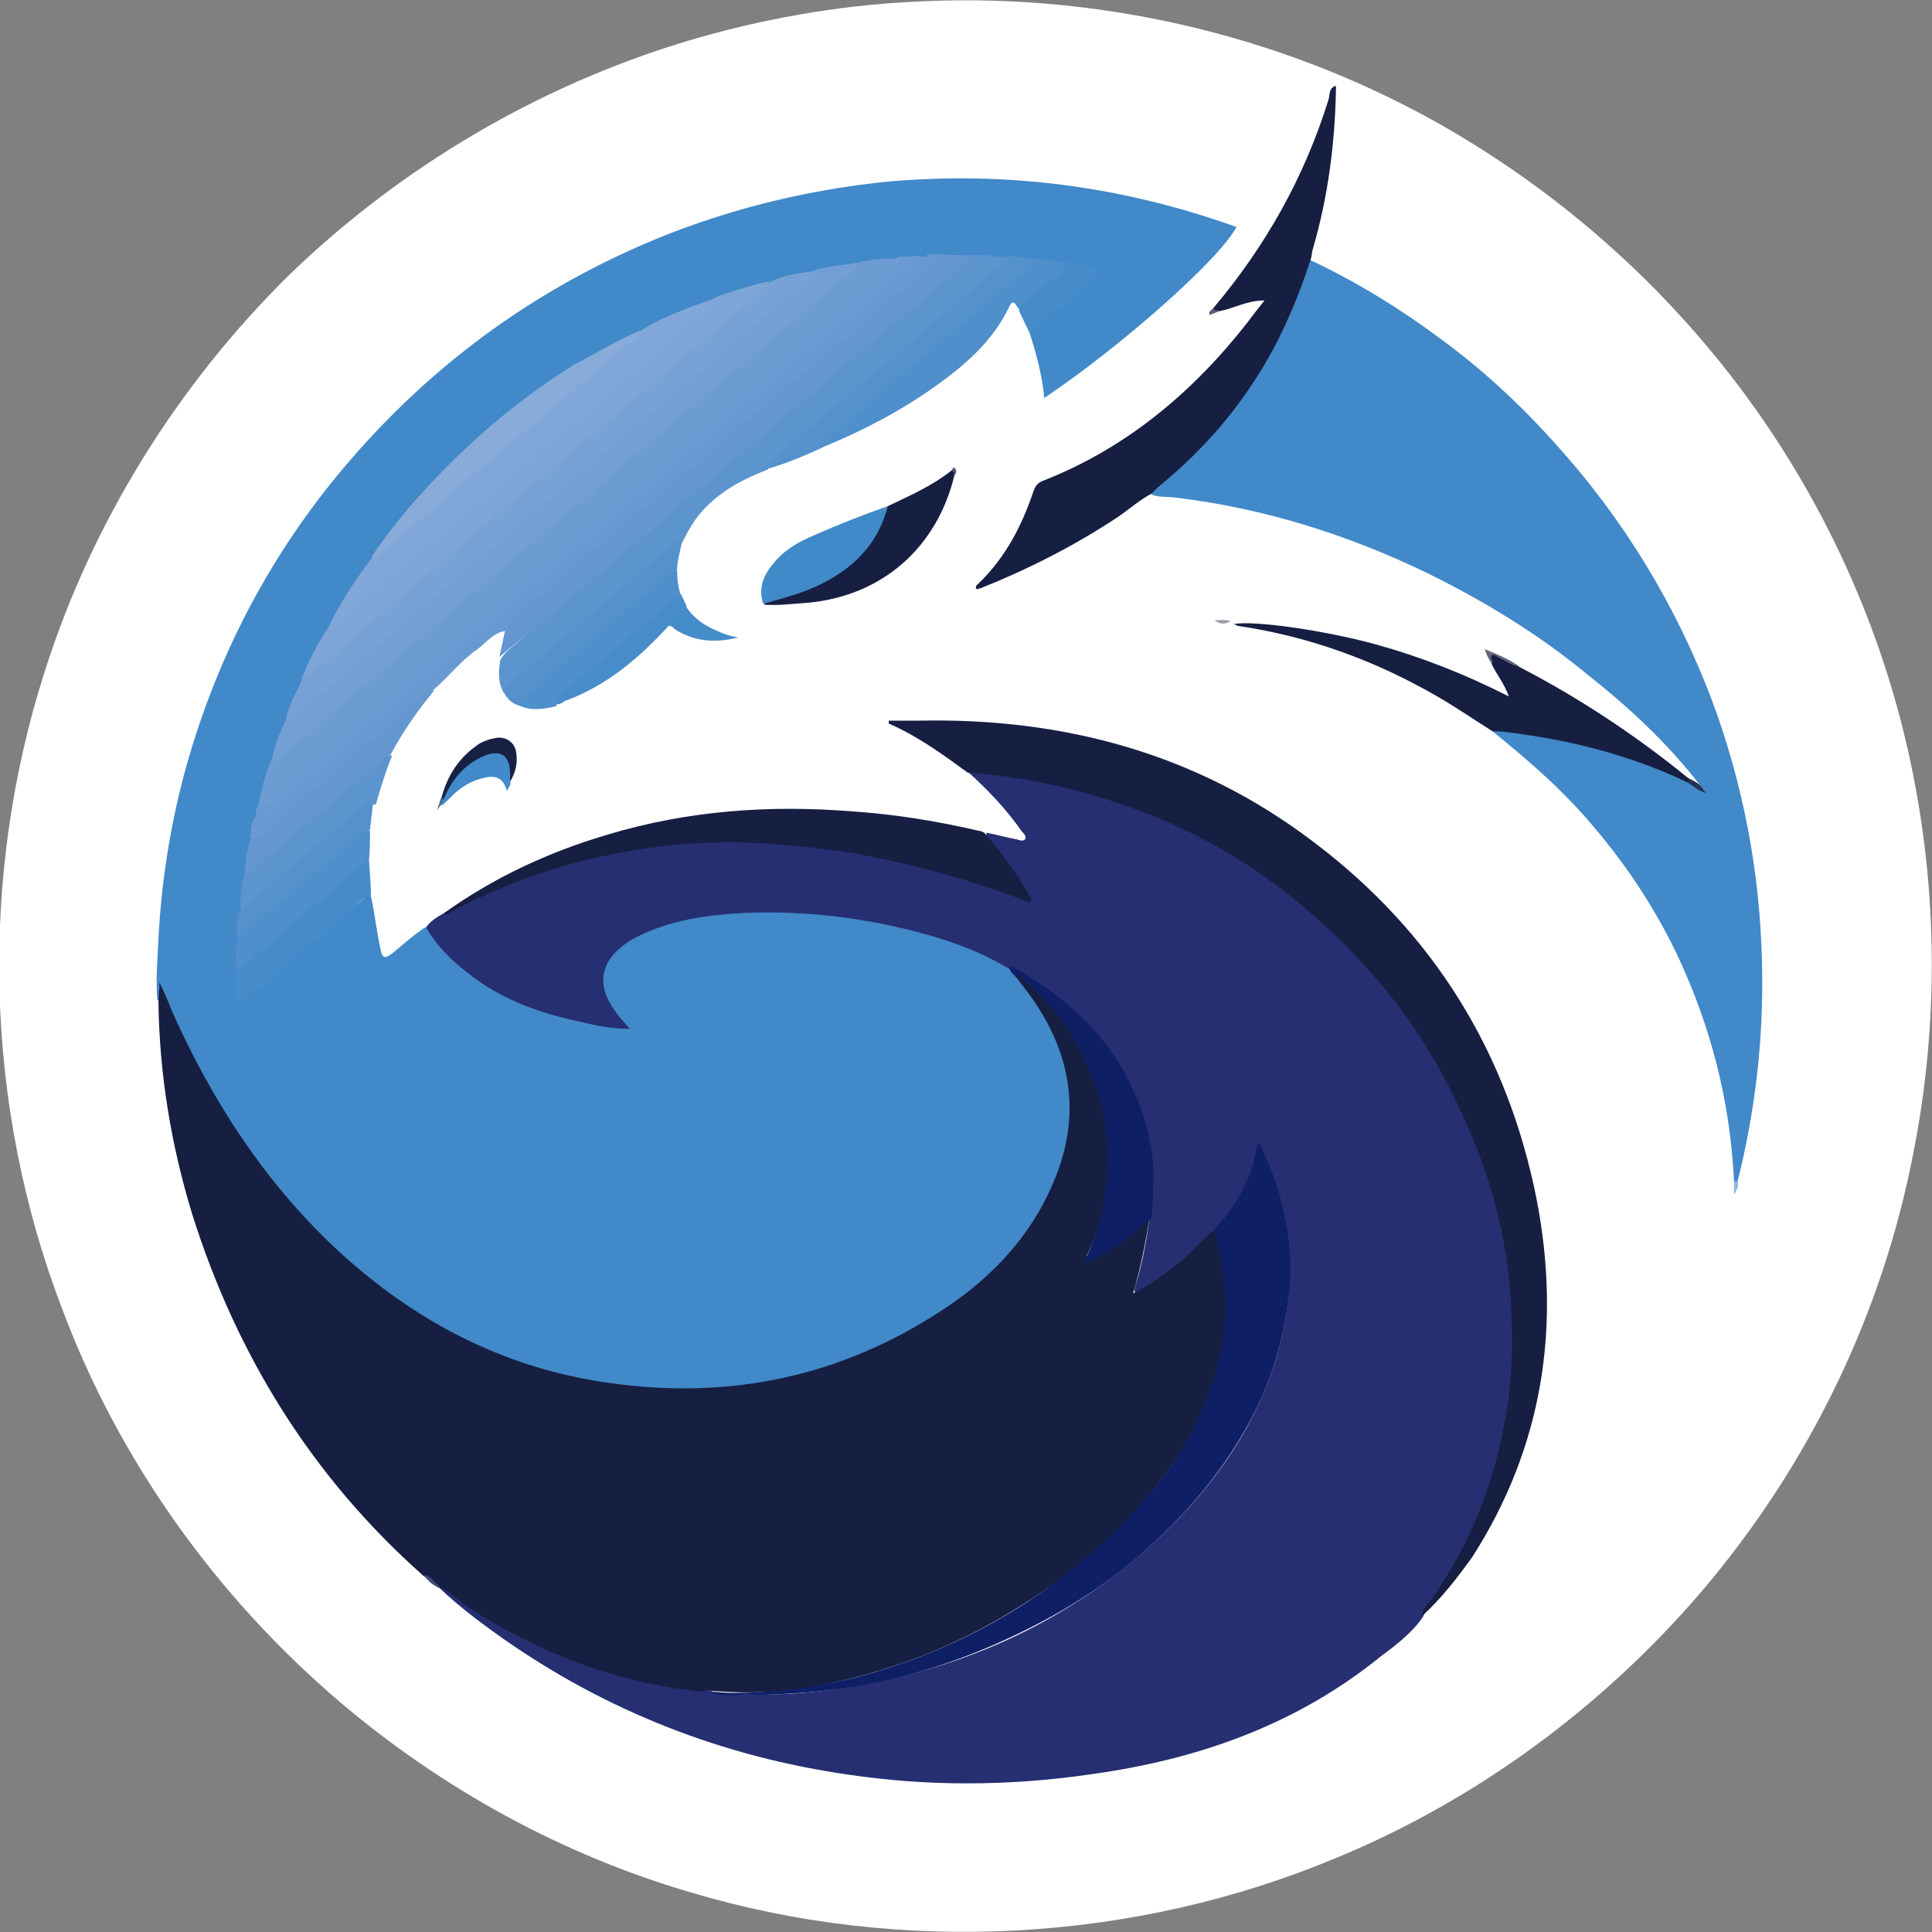 <?xml version="1.0" encoding="utf-8"?>
<!-- Generator: Adobe Illustrator 25.0.0, SVG Export Plug-In . SVG Version: 6.00 Build 0)  -->
<svg version="1.1" id="Layer_1" xmlns="http://www.w3.org/2000/svg" xmlns:xlink="http://www.w3.org/1999/xlink" x="0px" y="0px"
	 viewBox="0 0 200 200" style="enable-background:new 0 0 200 200;" xml:space="preserve">
<rect x="0" y="0" width="200" height="200" fill="#808080" stroke="none"/>
<style type="text/css">
	.st0{fill:#FFFFFF;}
	.st1{fill:#4189C9;}
	.st2{fill:#262F71;}
	.st3{fill:#161F42;}
	.st4{fill:#5C94CE;}
	.st5{fill:#6497D0;}
	.st6{fill:#689AD1;}
	.st7{fill:#4E8FCC;}
	.st8{fill:#5591CD;}
	.st9{fill:#418AC9;}
	.st10{fill:#468CCA;}
	.st11{fill:#488DCA;}
	.st12{fill:#428AC9;}
	.st13{fill:#182144;}
	.st14{fill:#458CCA;}
	.st15{fill:#63657D;}
	.st16{fill:#263154;}
	.st17{fill:#A09AA9;}
	.st18{fill:#424A7F;}
	.st19{fill:#8CB7DE;}
	.st20{fill:#5A5D76;}
	.st21{fill:#4F668A;}
	.st22{fill:#555A73;}
	.st23{fill:#6D9CD2;}
	.st24{fill:#729FD4;}
	.st25{fill:#78A2D5;}
	.st26{fill:#7DA5D6;}
	.st27{fill:#81A7D8;}
	.st28{fill:#0E1F66;}
	.st29{fill:#699AD1;}
	.st30{fill:#88ABD9;}
</style>
<g>
	<path class="st0" d="M94.2,0.2c18.8-1.1,37.9,3.2,54.4,12.4c13.4,7.5,25.1,18.1,33.8,30.7c7.4,10.7,12.7,22.9,15.4,35.7
		c2.8,13.2,2.9,27,0.3,40.2c-3.2,16.8-10.9,32.6-22,45.6c-10.2,11.9-23.2,21.5-37.7,27.5c-21,8.8-45.1,10.1-66.9,3.6
		c-13.3-3.9-25.7-10.7-36.3-19.7c-12.8-10.9-22.9-25-28.8-40.8c-8-20.9-8.6-44.5-1.8-65.8c4.9-15.5,13.8-29.8,25.4-41.2
		C41.6,17.2,55.9,8.8,71.3,4.2C78.7,2,86.5,0.6,94.2,0.2"/>
	<path class="st1" d="M38.4,92.8c0.4,1.8,0.6,3.7,1,5.5c0.2,1.1,0.6,0.8,1.2,0.4c1.1-0.9,2.2-1.9,3.4-2.7c0.3,0.1,0.5,0.3,0.7,0.6
		c3.2,4.2,7.6,6.8,12.6,8.2c2.3,0.6,4.6,1.1,7.2,1.3c-0.8-1-1.4-1.8-1.9-2.8c-0.8-1.8-0.5-3.5,0.8-4.9c1.7-1.8,3.9-2.5,6.1-3.1
		c4.7-1.2,9.5-1.3,14.3-1c3.9,0.3,7.7,0.9,11.4,2c3.1,0.9,6.2,1.9,8.9,3.7c0.4,0.3,0.7,0.7,1,1.1c3.6,3.8,5.6,8.3,5.8,13.5
		c0.1,3.6-0.9,7-2.7,10.2c-3.3,5.7-8,9.8-13.7,13c-5.8,3.3-12.1,5.2-18.7,5.9c-11.7,1.3-22.6-1.3-32.6-7.5
		c-8.3-5.2-14.7-12.3-19.9-20.5c-2.5-3.9-4.5-8-6.4-12.2c-0.2-0.5-0.3-1.1-0.5-1.5c0.1,0.5,0.4,1.1-0.1,1.6c-0.2-2.1,0-4.2,0.1-6.4
		c0.3-5.8,1.2-11.6,2.7-17.2c3-11,8-21,15.1-29.9C43.6,38.4,55.2,29.8,69,24.3c7.4-2.9,15-4.7,22.9-5.5c12.4-1.1,24.4,0.5,36.1,4.7
		c-1.8,3.4-12,12.4-19.9,17.7c-0.2-2.3-0.8-4.5-1.5-6.7c0-0.6,0.5-0.8,0.8-1c1.6-1.4,3.3-2.8,5-4.2c0.2-0.1,0.3-0.3,0.5-0.4
		c0.2-0.2,0.5-0.4,0.4-0.7c-0.1-0.3-0.4-0.3-0.7-0.4c-0.8-0.1-1.5-0.3-2.3-0.3c-1.1-0.1-2.2-0.4-3.2-0.4c-0.8-0.1-1.7-0.3-2.5-0.2
		c-0.4,0-0.9,0-1.3-0.1c-0.7-0.2-1.4-0.1-2.2-0.1c-0.4,0-0.9,0-1.3,0c-1.2,0.1-2.5-0.1-3.7,0.1c-0.3,0.1-0.6,0.1-0.9,0.1
		c-0.4,0-0.7,0-1.1,0c-0.5,0-0.9,0-1.4,0.1c-1.3,0.1-2.6,0.2-3.9,0.5c-1.6,0.3-3.2,0.4-4.7,0.8c-1.4,0.4-2.9,0.6-4.3,1.1
		c-1.9,0.5-3.7,1.1-5.5,1.7c-2.7,1.1-5.4,2-7.9,3.4c-5.8,2.8-11,6.3-15.8,10.5c-4.4,3.9-8.4,8.2-11.8,12.9c-1.7,2.4-3.3,4.9-4.7,7.4
		c-0.9,1.7-1.8,3.4-2.6,5.1c-0.6,1.3-1.3,2.6-1.7,4c-0.6,1.4-1,2.8-1.5,4.3c-0.5,1.4-0.8,2.9-1.3,4.4c-0.2,0.6-0.3,1.2-0.4,1.8
		c-0.2,0.7-0.3,1.4-0.4,2.2c-0.2,1.2-0.4,2.4-0.6,3.6c-0.2,1.3-0.3,2.5-0.4,3.8c-0.2,0.8-0.1,1.7-0.2,2.5c-0.2,1.1-0.1,2.1-0.1,3.2
		c0,0.7,0,1.5,0,2.2c0,0.3-0.1,0.7,0.2,0.9c0.4,0.2,0.6-0.2,0.9-0.4c0.9-0.7,1.8-1.5,2.7-2.3c3-2.6,6-5.1,9-7.6
		C37.7,92.7,38,92.2,38.4,92.8"/>
	<path class="st2" d="M104.3,100.2c-3.5-2.1-7.4-3.3-11.3-4.2c-5.2-1.2-10.5-1.7-15.9-1.5c-3.8,0.2-7.5,0.7-11,2.4
		c-0.4,0.2-0.8,0.4-1.2,0.7c-2.8,1.9-3.2,4.4-1.2,7.1c0.4,0.6,0.9,1.1,1.5,1.8c-1.8,0-3.4-0.3-5-0.7c-4.3-0.9-8.3-2.3-11.8-5.1
		c-1.7-1.3-3.2-2.8-4.3-4.7c0.5-0.7,1.2-1.1,1.9-1.5c1.4-0.6,2.6-1.4,4-2c6.1-2.8,12.5-4.5,19.2-5.1c2.7-0.2,5.3-0.5,8-0.4
		c7.9,0.3,15.6,1.7,23.2,4c1.9,0.6,3.8,1.3,5.9,1.9c0-0.6-0.3-0.9-0.5-1.3c-0.8-1.4-1.7-2.7-2.8-3.9c-0.4-0.4-0.9-0.8-0.9-1.5
		c1.1,0.2,2.1,0.5,3.2,0.7c0.3,0.1,0.6,0.2,0.8,0c0.2-0.3-0.1-0.6-0.3-0.8c-1.6-2.3-3.5-4.3-5.6-6.2c1.1-0.6,2.2-0.1,3.3,0
		c11.1,1.4,21.2,5.4,29.9,12.3c11.6,9.1,19.2,20.9,22.3,35.5c1.1,4.9,1.3,9.8,1,14.8c-0.6,8.6-3.3,16.5-8.4,23.5
		c-0.3,0.5-0.8,0.8-1,1.4c-1.2,1.7-2.8,2.9-4.4,4.1c-8.4,6.8-18.2,10.4-28.8,12c-8.3,1.3-16.6,1.5-24.9,0.4
		c-13.2-1.7-25.3-6.2-36.3-13.7c-2.6-1.8-5.2-3.7-7.5-5.9c-0.1-0.1-0.1-0.2,0-0.3c0.5-0.2,0.8,0.2,1.1,0.4c5.6,4.2,11.8,7.1,18.5,9
		c2.2,0.6,4.5,1,6.8,1.4c0.5,0.2,1.1,0.1,1.6,0.2c0.1,0,0.2,0,0.3,0.1c5.2,0.6,10.4,0.3,15.5-0.7c11.3-2,21.3-6.7,29.8-14.3
		c5.8-5.2,10.4-11.3,12.9-18.8c2.4-7.5,2.1-14.8-1.3-22.1c-0.7,3.2-2.4,5.9-4.5,8.4c-2.2,2.4-4.6,4.4-7.4,6
		c-0.3,0.2-0.7,0.5-1.1,0.3c-0.3-0.2-0.1-0.7,0-1c0.7-2.3,1.1-4.6,1.4-6.9c1-9.8-2.8-17.5-10.6-23.3
		C107,101.8,105.7,101,104.3,100.2"/>
	<path class="st3" d="M71.8,175c-2.9-0.3-5.7-0.9-8.5-1.7c-5.3-1.6-10.2-3.9-14.8-6.9c-1.1-0.7-2-1.7-3.2-2.2
		c-0.7-0.1-1-0.8-1.5-1.1c-11.5-10.2-19.3-22.8-23.9-37.4c-2.2-7.2-3.4-14.5-3.5-22c0-0.6,0.1-1.1,0.1-2c0.6,1.2,1,2.2,1.4,3.2
		c4.1,9.1,9.4,17.3,16.7,24.2c7.8,7.3,16.8,12.2,27.4,13.9c12.4,2,24.1-0.1,34.8-6.9c5.3-3.3,9.7-7.7,12.2-13.6
		c3.1-7.1,1.9-13.8-2.7-19.9c-0.4-0.5-0.8-1.1-1.3-1.6c0.6-0.5,0.8,0.1,1.2,0.3c2.8,2.3,4.9,5.2,6.4,8.5c1.4,3.2,2.2,6.6,2.2,10
		c0,3.5-0.7,6.9-2.3,10.2c0.4,0,0.7-0.2,0.9-0.3c1.5-0.9,2.9-1.8,4.2-2.9c0.4-0.3,0.8-0.9,1.4-0.8c-0.4,2.6-0.9,5.2-1.7,7.9
		c1.9-1,3.4-2.1,4.9-3.3c1.2-1,2.2-2.2,3.4-3.2c0.5,0.2,0.5,0.7,0.6,1.2c2,7.1,0.5,13.7-3,20c-4.3,7.6-10.5,13.3-17.8,17.8
		c-5.9,3.7-12.3,6.3-19.2,7.8c-4.3,1-8.6,1.2-13,0.8l0,0C73,174.9,72.4,175.3,71.8,175"/>
	<path class="st1" d="M179.5,122.2c-0.4-8.2-2.4-16-5.9-23.4c-2.3-4.8-5.2-9.2-8.7-13.3c-3.1-3.7-6.7-6.8-10.4-9.8
		c0.4-0.3,0.8-0.3,1.2-0.2c5.2,0.6,10.4,1.8,15.3,3.6c1.2,0.5,2.4,1,3.6,1.7c0.4,0.2,0.8,0.5,1.2,0.7c0.1,0.1,0.2,0.2,0.3,0.2
		c-0.1-0.1-0.1-0.2-0.1-0.4c-3.4-4.4-7.4-8.1-11.7-11.5c-5.1-4.2-10.7-7.6-16.6-10.5c-8.3-4-16.9-6.7-26.1-7.8
		c-0.8-0.1-1.6,0-2.4-0.3c-0.1-0.5,0.4-0.7,0.7-1c5.3-4.4,9.6-9.7,12.6-15.9c0.9-1.9,1.7-3.8,2.3-5.8c0.2-0.6,0.3-1.2,0.8-1.6
		c4.9,2.3,9.4,5.1,13.7,8.3c4.2,3.1,8,6.6,11.5,10.5c7.2,7.9,12.7,16.9,16.5,27c3.2,8.7,4.9,17.7,5.1,27c0.2,7.8-0.7,15.4-2.6,22.9
		C179.6,122.6,179.6,122.4,179.5,122.2"/>
	<path class="st3" d="M147.2,167.3c0-0.8,0.7-1.3,1.1-1.9c3.9-5.6,6.3-11.7,7.5-18.4c0.8-4.1,0.8-8.3,0.6-12.4
		c-0.4-6.4-2-12.5-4.6-18.3c-1.9-4.3-4.2-8.4-7-12.1c-3-4-6.5-7.5-10.3-10.7c-6-5-12.7-8.5-20.1-10.8c-3.9-1.2-7.9-2.1-12-2.5
		c-0.7-0.1-1.5-0.2-2.2-0.2c-2.6-1.9-5.2-3.8-8.2-5.1c0-0.1,0-0.2,0-0.3c1.1,0,2.1,0,3.2,0c14.9-0.3,28.7,3.4,40.7,12.5
		c12.5,9.4,20.2,21.9,23.2,37.2c2.5,13.1,0.6,25.5-6.7,36.9C150.8,163.4,149.2,165.5,147.2,167.3"/>
	<path class="st3" d="M135.7,26.8c-1.5,4.6-3.4,9-6.1,13c-2.7,4.1-6,7.6-9.8,10.7c-0.2,0.2-0.4,0.4-0.6,0.6
		c-1.3,0.7-2.4,1.7-3.6,2.5c-4.4,2.9-9.1,5.3-14.1,7.3c-0.1,0-0.3,0.1-0.4,0.1c-0.2-0.3,0-0.4,0.2-0.6c2.8-2.7,4.5-6,5.7-9.6
		c0.2-0.5,0.4-0.8,0.9-1c8.7-3.4,15.6-9.2,21.3-16.5c0.5-0.7,1-1.3,1.7-2.2c-1.8,0-3.1,0.8-4.6,1.1c-0.3,0-0.6,0.3-0.7-0.3
		c5.4-6.4,9.4-13.5,11.9-21.5c0.2-0.5,0-1.2,0.7-1.5c0.1,0,0.1,0.1,0.1,0.1c0,0.1,0,0.1,0,0.1c-0.1,5.7-0.8,11.2-2.4,16.7
		C135.8,26.1,135.8,26.5,135.7,26.8"/>
	<path class="st3" d="M101.9,86.2c1.7,2,3.3,4.1,4.6,6.4c0.1,0.2,0.4,0.5,0.2,0.7c-0.2,0.2-0.5,0-0.7-0.1
		c-5.8-2.2-11.7-3.8-17.8-4.9c-3.1-0.5-6.2-0.8-9.3-1c-2.8-0.2-5.6-0.1-8.4,0.1C64.1,88,57.9,89.4,52,91.9c-1.8,0.8-3.7,1.5-5.4,2.6
		c-0.2,0.1-0.4,0.3-0.6,0c5.2-3.7,10.8-6.3,16.9-8.1c8.3-2.5,16.8-3.1,25.4-2.4c4.4,0.3,8.7,1,13,2C101.5,86,101.7,86.1,101.9,86.2"
		/>
	<path class="st4" d="M99.8,26.4c0.4,0,0.9,0,1.3,0c0.7,0.3,1.4-0.1,2.1,0.2c0.4,0,0.9,0,1.3,0c0.1,0.6-0.4,0.9-0.8,1.2
		c-5.9,5-11.8,10-17.7,15c-2,1.6-3.9,3.3-5.8,5c-0.3,0.2-0.6,0.4-0.7,0.8c-2.6,1-4.9,2.2-6.8,4.3c-0.9,1-1.5,2.1-2.1,3.3
		c-1.8,1.1-3.2,2.6-4.8,4c-4.2,3.5-8.4,7.1-12.6,10.7c-0.4,0.3-0.6,0.7-1,0.9c-0.7-1.1-0.6-2.3-0.4-3.5c0.5-0.9,1.4-1.4,2.1-2.1
		c4.1-3.5,8.2-7,12.3-10.4c4-3.4,8-6.8,11.9-10.1c4.6-3.9,9.1-7.8,13.7-11.7c2.5-2.2,5.1-4.3,7.6-6.5
		C99.8,27.1,100.1,26.9,99.8,26.4"/>
	<path class="st3" d="M174.7,81c-5-2.4-10.3-3.9-15.8-4.8c-1.5-0.2-2.9-0.5-4.4-0.5c-1.9-1.2-3.8-2.5-5.7-3.6
		c-6.4-3.7-13.2-6.2-20.6-7.3c-0.1,0-0.2-0.1-0.5-0.2c2.2-0.4,9.6,0.7,14.7,2.1c4.7,1.3,9.3,3.1,13.8,5.4c-0.5-1.4-1.3-2.3-1.8-3.4
		c0-0.3-0.5-0.6-0.2-0.9c0.3-0.3,0.6,0,0.8,0.1c0.7,0.3,1.4,0.7,2.2,1.1c6.2,3.2,12.1,7.1,17.5,11.5C175.1,81,175.1,81,174.7,81"/>
	<path class="st5" d="M99.8,26.4c0.1,0.3,0.5,0.1,0.7,0.4c-1.2,1-2.4,2.1-3.6,3.1c-2.2,1.9-4.4,3.7-6.6,5.5
		c-3.1,2.6-6.2,5.2-9.3,7.9c-2.2,1.8-4.3,3.7-6.4,5.5c-2.6,2.2-5.3,4.4-7.9,6.6c-2.1,1.8-4.1,3.6-6.2,5.3c-2.2,1.9-4.4,3.7-6.6,5.5
		c-0.7,0.6-1.5,1.2-2.2,1.8c0.2-0.9,0.4-1.9,0.6-2.8c-0.4-0.9,0.4-1.3,0.9-1.7c2-1.7,4-3.4,5.9-5c4.6-3.9,9.2-7.8,13.8-11.7
		c4-3.4,7.9-6.7,11.9-10.1c3.7-3.1,7.4-6.2,11-9.4c0.3-0.2,0.8-0.5,0-0.9C97.2,26.1,98.5,26.5,99.8,26.4"/>
	<path class="st6" d="M96,26.6c0.3,0.1,0.6-0.1,0.9,0.1c-0.8,1.1-1.9,1.8-2.8,2.7c-2.8,2.4-5.6,4.8-8.5,7.2
		c-2.6,2.2-5.2,4.3-7.8,6.5c-2.6,2.2-5.2,4.5-7.8,6.7c-2.6,2.2-5.2,4.3-7.8,6.5c-2.6,2.2-5.2,4.5-7.8,6.7c-0.8,0.7-1.8,1.1-2,2.3
		c-1.4,0.2-2.1,1.3-3.1,2c-1.6,1.1-2.8,2.7-4.3,4c-1.5,1-2.8,2.3-4.2,3.5c-4.1,3.5-8.2,7-12.3,10.4c-0.6,0.5-1.1,1-1.7,1.4
		c-0.3,0.2-0.5,0.5-0.9,0.2c0-0.7,0.1-1.5,0.4-2.1c2-1.3,3.7-3,5.6-4.6C37,76,42.1,71.7,47.1,67.4c5-4.3,10.1-8.6,15.1-12.9
		c4.9-4.2,9.9-8.4,14.8-12.5c5-4.3,10.1-8.5,15.1-12.9c1-0.9,2-1.7,3-2.6C95.4,26.6,95.7,26.6,96,26.6"/>
	<path class="st7" d="M107.1,26.8c1.2,0,2.3,0.3,3.4,0.4c0.3,0.7-0.3,0.9-0.6,1.3c-1.4,1.2-2.9,2.4-4.3,3.7
		c-0.1-0.2-0.3-0.4-0.4-0.6c-0.3-0.5-0.5-0.3-0.7,0.1c-1.7,3.6-4.6,6.1-7.7,8.3c-3.5,2.5-7.3,4.5-11.4,6.2c-0.2-0.4-0.2-0.4,0.1-0.8
		c0.8-0.8,1.6-1.5,2.5-2.2C94,38.1,100,33,106.1,27.8C106.4,27.5,106.7,27.1,107.1,26.8"/>
	<path class="st8" d="M107.1,26.8c0,0.4-0.2,0.6-0.5,0.9c-3.9,3.3-7.8,6.6-11.7,9.9c-3,2.5-6,5.1-8.9,7.7c-0.3,0.2-0.8,0.4-0.6,0.9
		c-1.9,0.9-3.8,1.7-5.8,2.3c-0.7-0.2-0.1-0.4,0-0.5c1.2-1,2.3-2,3.5-3.1c2.2-1.9,4.4-3.7,6.5-5.5c2.2-1.8,4.3-3.6,6.5-5.5
		c2.2-1.8,4.3-3.7,6.4-5.5c0.7-0.6,1.5-1,2-1.9C105.4,26.5,106.2,26.8,107.1,26.8"/>
	<path class="st3" d="M91.9,52.4c2.3-1.1,4.6-2.1,6.6-3.7c0.4,0,0.4,0.2,0.3,0.5c-1.8,7.5-7.5,12.5-15.2,13.2
		c-1.5,0.1-3,0.3-4.5,0.2c0.2-0.5,0.7-0.5,1.1-0.6c1.7-0.5,3.3-0.9,4.9-1.7c2.9-1.5,5-3.7,6.3-6.8C91.5,53.1,91.6,52.7,91.9,52.4"/>
	<path class="st9" d="M91.9,52.4c-0.9,3.6-3.2,6.1-6.4,7.8c-2,1.1-4.3,1.7-6.5,2.3c-0.5-1.6,0-2.9,1-4.1c1.1-1.4,2.6-2.3,4.3-3
		C86.8,54.3,89.3,53.3,91.9,52.4"/>
	<path class="st5" d="M25.9,87c1.3-0.5,2.1-1.5,3.1-2.4c3.2-2.6,6.4-5.3,9.5-8c1.7-1.4,3.3-2.9,5-4.3c0.5-0.4,0.9-0.8,1.5-0.9
		c-1.7,2.1-3.3,4.3-4.6,6.8c-3.3,2.8-6.5,5.5-9.8,8.3c-1.5,1.3-3,2.5-4.5,3.9c-0.2,0.2-0.5,0.5-0.8,0.2C25.4,89.4,25.5,88.2,25.9,87
		"/>
	<path class="st10" d="M38.4,92.8c-1,0.1-1.5,1-2.1,1.5c-2.8,2.3-5.5,4.6-8.3,7c-0.9,0.8-1.8,1.6-2.8,2.3c-0.6,0.5-0.9,0.3-0.9-0.5
		c0-0.9,0-1.8,0-2.7c1-1.1,2.2-1.9,3.3-2.8c3.2-2.7,6.3-5.4,9.6-8.1c0.3-0.2,0.5-0.6,1-0.4C38.3,90.4,38.4,91.6,38.4,92.8"/>
	<path class="st8" d="M52.2,71.7c0-0.4,0.3-0.6,0.5-0.9c2.6-2.2,5.1-4.3,7.7-6.5c2.1-1.8,4.2-3.6,6.3-5.4c1.1-0.9,2.2-1.9,3.3-2.8
		c0.2-0.2,0.4-0.3,0.6,0c-0.2,1-0.5,1.9-0.5,2.9c-1.1,1.3-2.5,2.3-3.8,3.4c-4,3.4-8,6.8-12,10.2c-0.2,0.1-0.3,0.3-0.4,0.5
		C53.1,72.9,52.5,72.4,52.2,71.7"/>
	<path class="st4" d="M25.3,90.6c0.9-0.3,1.5-1.1,2.2-1.7c3.8-3.1,7.4-6.3,11.2-9.4c0.6-0.5,1-1.2,1.9-1.3c-0.7,1.7-1.2,3.4-1.7,5.1
		c-0.7-0.1-1,0.5-1.4,0.8c-3.9,3.3-7.8,6.6-11.7,9.9c-0.2,0.2-0.4,0.5-0.8,0.4C24.8,93.2,24.9,91.9,25.3,90.6"/>
	<path class="st7" d="M53.9,73.1c-0.3-0.5,0.2-0.6,0.4-0.8c3.3-2.8,6.5-5.6,9.8-8.4c1.9-1.6,3.7-3.1,5.6-4.7
		c0.1-0.1,0.3-0.1,0.4-0.1c0,0.9,0.1,1.7,0.4,2.6c-1.1,1.3-2.5,2.3-3.8,3.4c-2.9,2.5-5.8,4.9-8.7,7.4c-0.2,0.2-0.4,0.3-0.4,0.6
		C56.3,73.4,55.1,73.6,53.9,73.1"/>
	<path class="st7" d="M38.2,89.1c-1.2,0.7-2.2,1.7-3.2,2.6c-2.8,2.3-5.5,4.6-8.2,7c-0.8,0.6-1.4,1.4-2.4,1.8
		c0.1-1.1-0.2-2.3,0.2-3.4c4.2-3.6,8.4-7.2,12.7-10.7c0.3-0.2,0.6-0.5,1-0.4C38.3,87,38.3,88.1,38.2,89.1"/>
	<path class="st8" d="M38.3,85.9c-1.4,0.7-2.4,1.9-3.6,2.8c-2.8,2.3-5.4,4.6-8.2,6.9c-0.6,0.5-1,1.3-2,1.4c0.1-0.9-0.2-1.7,0.2-2.6
		c2.7-2.3,5.3-4.5,8-6.8c1.8-1.5,3.6-3,5.4-4.6c0.6-0.5,0.4,0,0.5,0.3L38.3,85.9z"/>
	<path class="st11" d="M57.6,72.9c-0.4-0.3-0.1-0.5,0.1-0.7c2.5-2.1,5-4.2,7.5-6.3c1.6-1.3,3.1-2.7,4.7-4c0.2-0.2,0.4-0.4,0.6-0.4
		l0.6,1.3c-0.5,0.8-1.3,1.2-1.8,1.9c-3.1,3.4-6.5,6.3-10.9,7.9C58.1,72.9,57.8,72.9,57.6,72.9"/>
	<path class="st10" d="M105.5,32.2c0.4-1.2,1.6-1.6,2.4-2.4c0.8-0.9,2.1-1.3,2.5-2.6c0.9,0,1.8,0.2,2.7,0.4c0.8,0.1,0.8,0.5,0.3,1
		c-1.2,1-2.3,2.1-3.5,3.1c-1.1,0.9-2.2,1.9-3.3,2.8L105.5,32.2z"/>
	<path class="st12" d="M52.8,80.9c0.2,0.5-0.4,0.7-0.3,1.1c-0.3-1.3-1-1.8-2.3-1.5c-1.4,0.3-2.6,1-3.6,2.1c-0.3,0.3-0.6,0.5-0.8,0.8
		c-0.2-0.3,0-0.5,0.1-0.8c0.6-1.9,1.8-3.2,3.4-4.2c0.4-0.2,0.7-0.4,1.2-0.5c1.8-0.4,2.8,0.5,2.6,2.3C53,80.4,53,80.6,52.8,80.9"/>
	<path class="st13" d="M52.8,80.9c0-0.3,0-0.6,0-0.8c0-1.9-1-2.6-2.8-1.8c-2,0.9-3.3,2.5-4.1,4.5c-0.2,0-0.3,0-0.2-0.2
		c0.6-2.3,1.8-4.2,3.9-5.6c0.5-0.3,1.1-0.5,1.7-0.6c1-0.2,1.9,0.4,2.1,1.3C53.6,78.7,53.5,79.8,52.8,80.9"/>
	<path class="st14" d="M69.3,64.8c-0.4-0.3,0-0.4,0.1-0.5c0.6-0.4,0.9-1.2,1.7-1.4c1,1.5,2.5,2.2,4.1,2.8c0.3,0.1,0.7,0.2,1.2,0.3
		c-2.5,0.6-4.6,0.4-6.6-0.9C69.7,64.9,69.5,64.8,69.3,64.8"/>
	<path class="st15" d="M157.3,69c-0.8-0.1-1.4-0.6-2.1-0.9c-0.3-0.1-0.5-0.5-0.8-0.2c-0.2,0.2,0.2,0.5,0.1,0.8
		c-0.4-0.4-0.6-0.9-0.8-1.5C154.9,67.7,156.2,68.2,157.3,69"/>
	<path class="st16" d="M174.7,81c0.2-0.1,0-0.3,0-0.5c0.4,0.2,0.8,0.4,1.2,0.7c0.2,0.2,0.4,0.5,0.7,0.9
		C175.9,81.9,175.3,81.4,174.7,81"/>
	<path class="st17" d="M125.7,64.2c0.6,0,1.1-0.1,1.7,0.1C126.7,64.7,126.3,64.6,125.7,64.2"/>
	<path class="st18" d="M43.9,163c0.7,0.1,1,0.8,1.5,1.1c0,0.1,0,0.2,0,0.3C44.8,164,44.2,163.6,43.9,163"/>
	<path class="st19" d="M179.5,122.2c0.1,0.1,0.3,0.1,0.4,0.2c0.1,0.4-0.1,0.8-0.4,1.3V122.2z"/>
	<path class="st20" d="M125.6,31.9c0.1,0.3,0.5,0.2,0.7,0.3c-0.4,0.1-0.7,0.3-1.1,0.4C125.1,32.2,125.4,32.1,125.6,31.9"/>
	<path class="st21" d="M45.7,82.5c0.1,0.1,0.2,0.2,0.2,0.2c-0.1,0.2-0.1,0.4-0.2,0.6c-0.1,0.1-0.2,0.2-0.5,0.6
		C45.5,83.3,45.5,82.9,45.7,82.5"/>
	<path class="st22" d="M98.8,49.2c-0.1-0.2,0-0.4-0.3-0.5c0.1-0.2,0.3-0.4,0.3-0.3C99.1,48.7,99,49,98.8,49.2"/>
	<path class="st23" d="M26.8,83.2c0.3-1.5,0.6-3.1,1.3-4.5c2.5-1.8,4.7-3.9,7.1-5.8c4.1-3.4,8.1-6.8,12.1-10.3
		c3.7-3.1,7.4-6.3,11-9.4c4-3.4,8-6.8,11.9-10.2c3.6-3.1,7.3-6.2,10.9-9.3c2.5-2.2,5.1-4.3,7.6-6.5c1.3-0.3,2.7-0.5,4.1-0.4
		c0.1-0.1,0.3-0.1,0.4-0.1c0.3,0.5-0.1,0.8-0.4,1.1c-3.4,2.9-6.9,5.8-10.3,8.8c-3.6,3.1-7.3,6.2-11,9.3c-3.4,2.9-6.8,5.8-10.1,8.6
		C57.3,58,53.2,61.5,49,65c-5.1,4.3-10.2,8.7-15.3,13c-2,1.7-3.9,3.4-5.9,5C27.5,83.3,27.2,83.9,26.8,83.2"/>
	<path class="st24" d="M88.7,27.2c-0.4,1.2-1.5,1.6-2.3,2.4c-2.7,2.4-5.5,4.7-8.2,7c-3.1,2.6-6.2,5.2-9.3,7.8
		c-2.7,2.3-5.3,4.6-8,6.9c-2.6,2.2-5.2,4.4-7.8,6.6c-2.6,2.2-5.2,4.4-7.7,6.6c-2.6,2.2-5.2,4.4-7.8,6.6c-2.1,1.8-4.2,3.6-6.4,5.5
		c-0.9,0.7-1.7,1.5-2.6,2.2c-0.2,0.2-0.4,0.2-0.5,0c0.3-1.5,0.8-2.9,1.5-4.3c2-1.2,3.6-2.9,5.4-4.4c4-3.4,8.1-6.8,12.1-10.3
		c4.2-3.6,8.3-7.1,12.5-10.6c3.4-2.9,6.9-5.9,10.3-8.8c4.5-3.8,8.9-7.6,13.4-11.4c0.3-0.2,0.6-0.5,0.7-0.9
		C85.5,27.5,87.1,27.5,88.7,27.2"/>
	<path class="st25" d="M84,28.1c0.7,0.2,0.1,0.4,0,0.5c-1.2,1.1-2.4,2.2-3.7,3.2c-2.2,1.8-4.3,3.6-6.5,5.5c-3.2,2.7-6.3,5.3-9.5,8
		c-2.6,2.2-5.1,4.4-7.7,6.6c-2.7,2.3-5.4,4.5-8,6.8c-2.6,2.2-5.2,4.4-7.7,6.6c-2.6,2.2-5.2,4.4-7.8,6.6c-0.9,0.8-1.9,1.6-2.8,2.4
		c-0.2,0.2-0.4,0.5-0.7,0.1c0.3-1.5,1.1-2.7,1.7-4.1c3.5-3,7-6,10.6-9c3.6-3.1,7.3-6.2,10.9-9.3c3.5-2.9,6.9-5.9,10.4-8.8
		c3.7-3.1,7.3-6.2,11-9.3c1.9-1.6,3.7-3.3,5.7-4.8C81.1,28.5,82.6,28.3,84,28.1"/>
	<path class="st26" d="M79.7,29.1c-1.4,1.8-3.2,3-4.8,4.4c-2.2,1.9-4.4,3.7-6.6,5.6c-2.1,1.8-4.3,3.6-6.4,5.4
		c-2.1,1.8-4.2,3.6-6.4,5.4c-2.2,1.8-4.3,3.6-6.5,5.5c-2.1,1.8-4.2,3.6-6.3,5.4c-2.7,2.3-5.3,4.5-8,6.8c-0.9,0.8-1.9,1.6-2.8,2.4
		c-0.2,0.2-0.4,0.3-0.7,0.3c0.7-1.8,1.6-3.5,2.6-5.1c4.9-4,9.6-8.1,14.4-12.2c5.5-4.7,11.1-9.4,16.6-14.2c3.1-2.7,6.4-5.2,9.4-8.1
		C76,30.1,77.8,29.5,79.7,29.1"/>
	<path class="st27" d="M74.2,30.8c0.2,0.4-0.2,0.5-0.3,0.6c-2.4,2.1-4.7,4.1-7.1,6.2c-2.1,1.8-4.2,3.6-6.3,5.4
		c-2.6,2.2-5.2,4.4-7.9,6.6c-2.1,1.8-4.2,3.6-6.4,5.4c-2.7,2.3-5.3,4.5-8,6.8c-1.1,0.9-2.2,1.9-3.3,2.8c-0.3,0.3-0.6,0.5-1,0.5
		c1.3-2.7,2.9-5.1,4.7-7.5c1.7-1.2,3.2-2.6,4.7-3.9c4.1-3.4,8.1-6.9,12.2-10.3c3.1-2.7,6.3-5.3,9.4-8c0.5-0.4,1.1-0.7,1.5-1.2
		C68.7,32.7,71.5,31.8,74.2,30.8"/>
	<path class="st28" d="M119.2,126.1c-2.1,1.8-4.3,3.6-7.1,4.8c0.9-1.8,1.5-3.5,1.9-5.2c1.7-7.4,0.1-14.1-4.2-20.3
		c-1.1-1.5-2.5-2.7-3.8-4c-0.2-0.2-0.4-0.5-0.8-0.3c-0.4-0.2-0.6-0.6-0.8-0.9c0.2-0.2,0.4-0.1,0.6,0c5.2,2.9,9.5,6.7,12.1,12.2
		c1.3,2.7,2.1,5.5,2.3,8.5C119.4,122.7,119.4,124.4,119.2,126.1"/>
	<path class="st29" d="M26.8,83.2c0.9,0.3,1.2-0.5,1.6-0.9c4.3-3.6,8.6-7.2,12.9-10.9c4-3.4,8-6.9,12.1-10.4
		c4.5-3.8,9-7.6,13.5-11.4c4-3.4,8.1-6.9,12.1-10.4c4.4-3.7,8.7-7.4,13.1-11.2c0.4-0.4,1.1-0.6,1.2-1.3c0.2-0.2,0.6,0,0.9-0.2
		c0.4,0,0.7,0,1.1,0c-0.3,1.1-1.4,1.5-2.2,2.2c-2.2,2-4.5,3.9-6.8,5.8c-2.6,2.2-5.2,4.4-7.8,6.6c-2.1,1.8-4.2,3.6-6.3,5.4
		c-3.1,2.6-6.2,5.2-9.3,7.9c-2.1,1.8-4.2,3.6-6.3,5.4c-2.7,2.3-5.4,4.5-8,6.8c-2.1,1.8-4.2,3.6-6.3,5.4c-2.2,1.8-4.3,3.6-6.5,5.5
		c-2.2,1.8-4.3,3.7-6.4,5.5c-0.8,0.6-1.5,1.3-2.3,1.9c-0.2,0.1-0.4,0.2-0.5,0C26.3,84.3,26.5,83.7,26.8,83.2"/>
	<path class="st30" d="M66.3,34.2c-0.2,1-1.2,1.3-1.8,1.8c-2.2,2-4.4,3.8-6.7,5.7c-2.6,2.2-5.2,4.4-7.9,6.6
		c-2.1,1.8-4.2,3.6-6.3,5.4c-1.5,1.3-3.1,2.6-4.6,3.9c-0.2,0.2-0.4,0.2-0.5,0c1.1-1.7,2.4-3.3,3.7-4.9c5-5.8,10.7-10.9,17.3-15
		C61.7,36.6,63.9,35.2,66.3,34.2"/>
	<path class="st8" d="M103.2,26.6c-0.7-0.1-1.5,0.2-2.1-0.2C101.8,26.5,102.5,26.1,103.2,26.6"/>
	<path class="st6" d="M94,26.6c-0.2,0.3-0.6,0.2-0.9,0.2c-0.1,0-0.3,0-0.4,0C93.1,26.4,93.6,26.6,94,26.6"/>
	<path class="st28" d="M73.5,175.2c7,0.3,13.8-0.8,20.4-3.2c6.4-2.3,12.3-5.6,17.5-9.9c5.2-4.2,9.6-9,12.5-15
		c1.6-3.2,2.6-6.6,2.9-10.3c0.3-3.2-0.3-6.3-1.1-9.3c0.1-0.7,0.8-1.1,1.2-1.6c1.5-2,2.7-4.2,3.1-6.7c0-0.3,0.2-0.5,0.3-1
		c1,2.1,1.8,4,2.3,6c0.7,2.9,1.2,5.9,0.9,8.9c-0.4,5.3-1.9,10.2-4.6,14.9c-2.6,4.6-6,8.6-9.9,12.1c-3.4,3.1-7.2,5.7-11.2,7.8
		c-4.9,2.6-10,4.6-15.4,5.9c-3.4,0.8-6.8,1.3-10.3,1.5c-1.7,0.1-3.3,0.2-5,0.1C76.1,175.5,74.8,175.6,73.5,175.2"/>
</g>
</svg>
